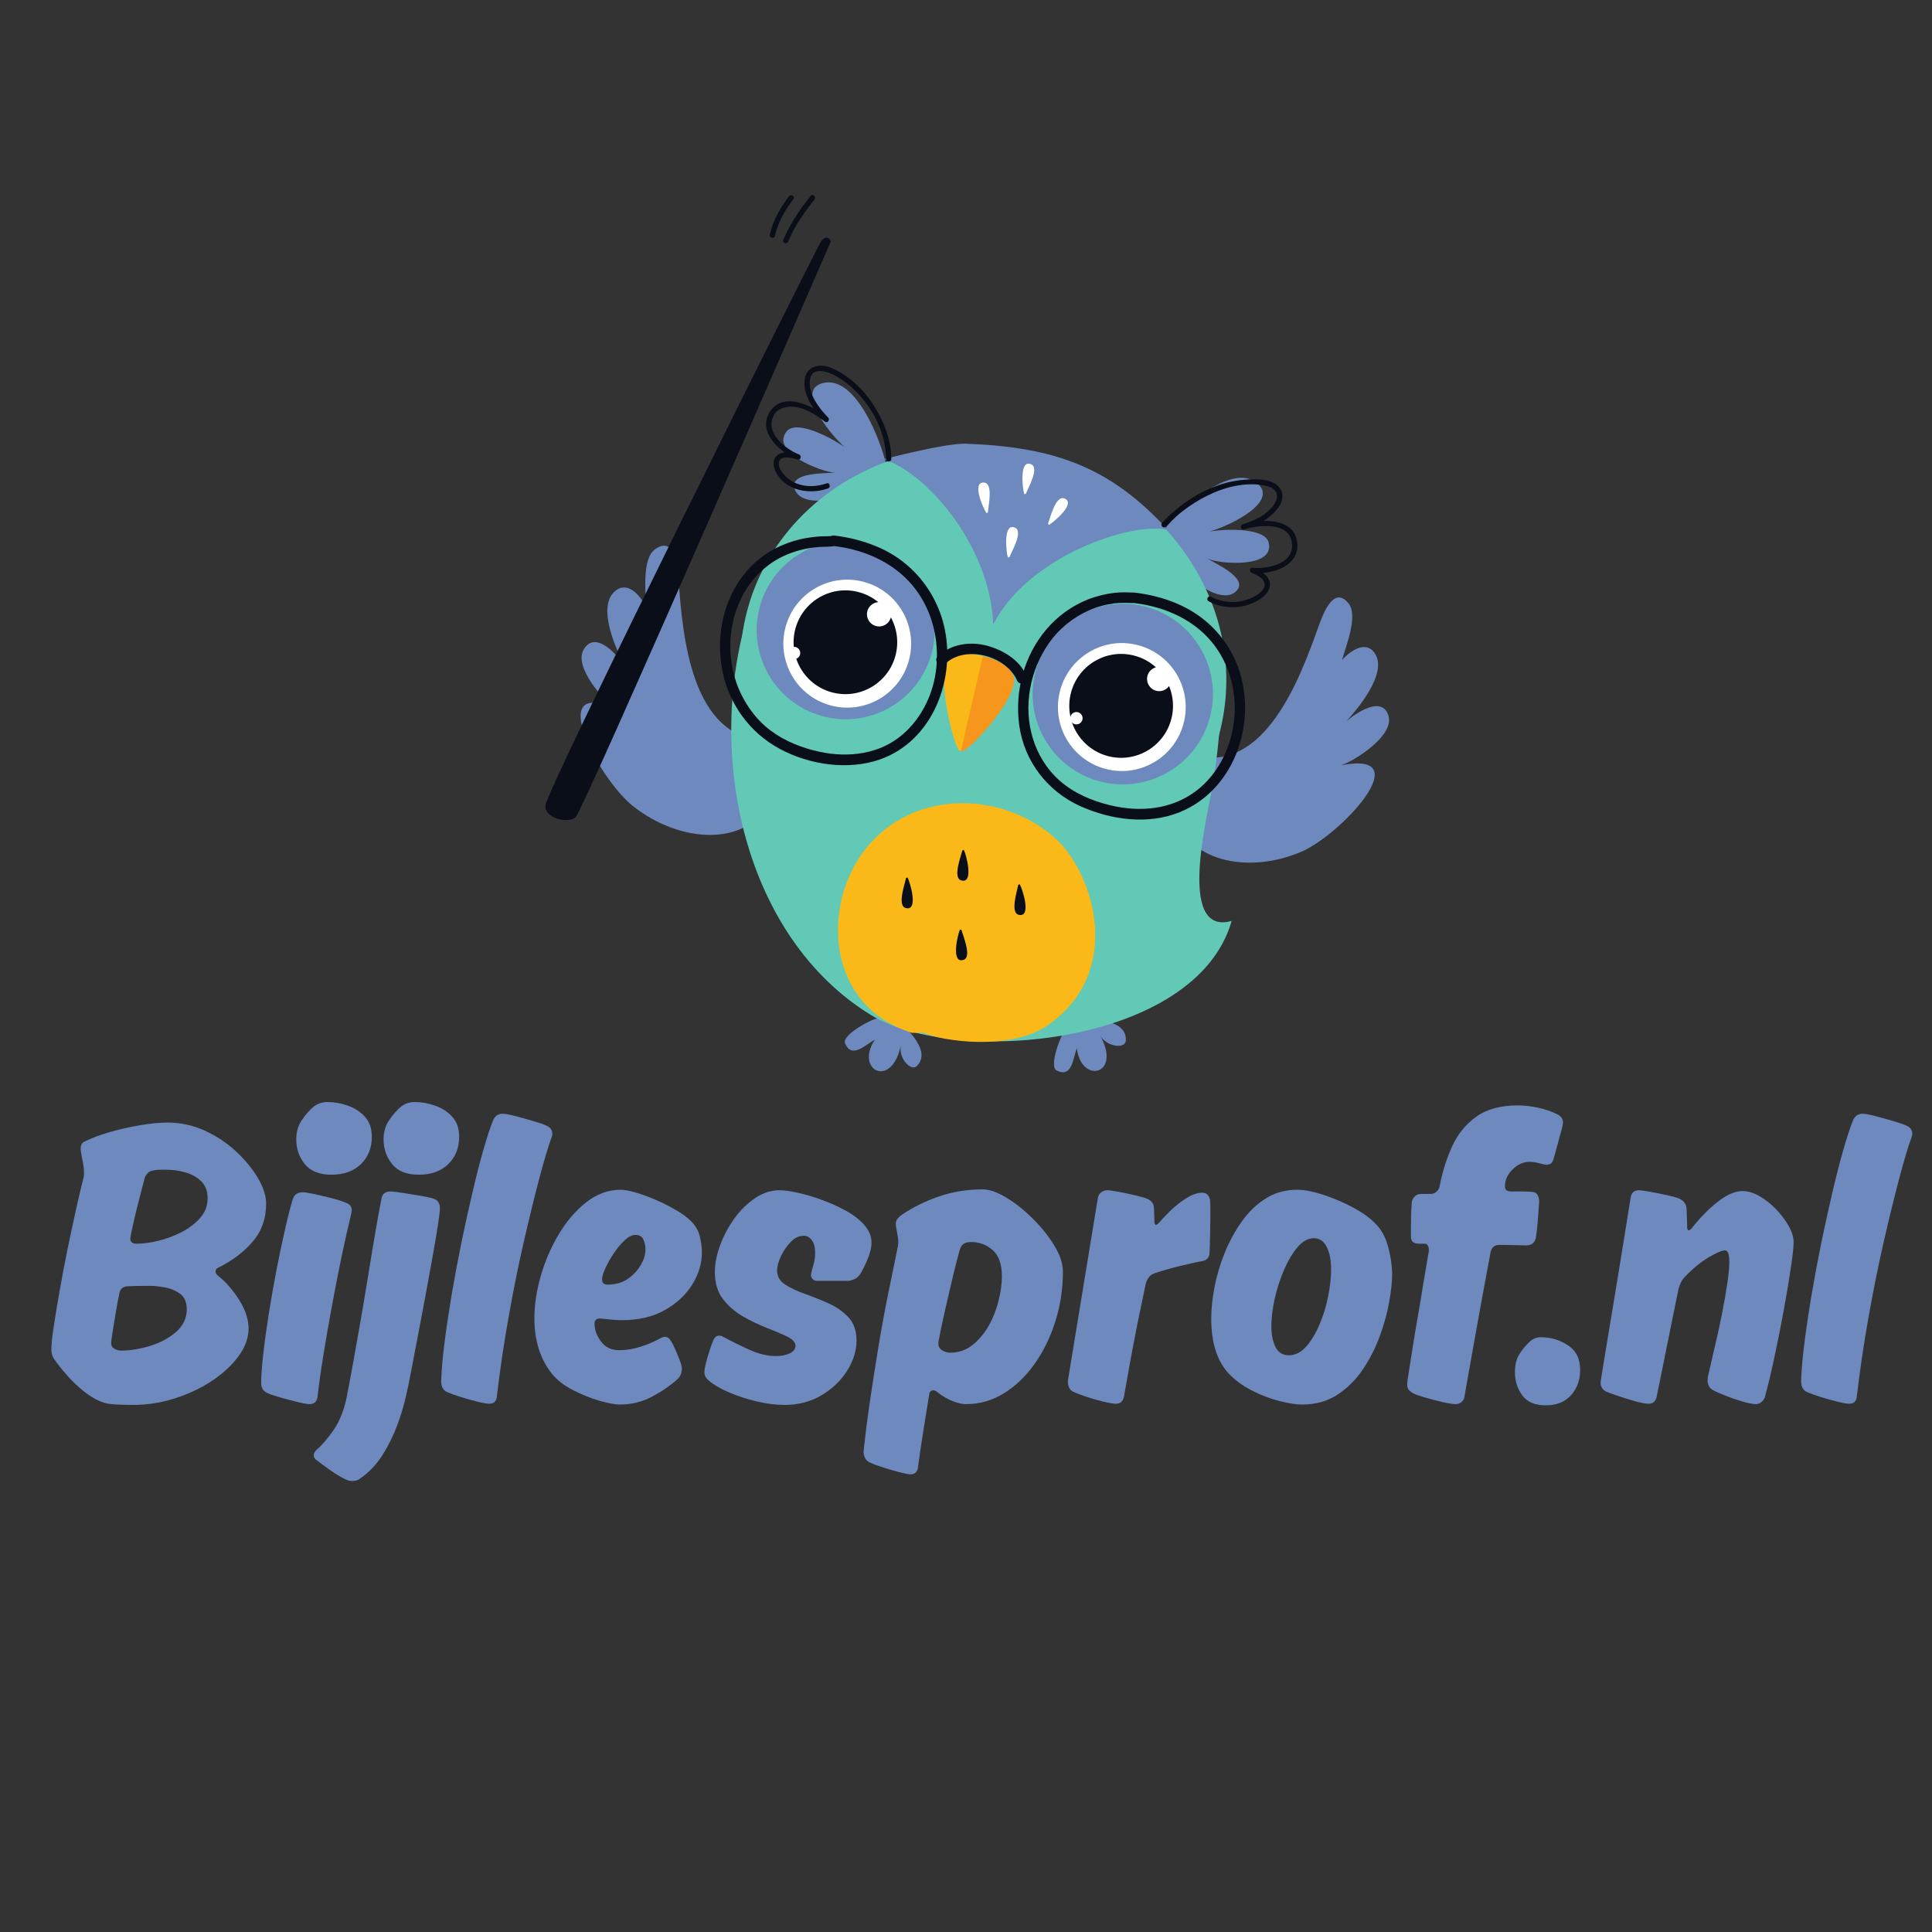 <?xml version="1.0" encoding="UTF-8"?>
<svg xmlns="http://www.w3.org/2000/svg" xmlns:xlink="http://www.w3.org/1999/xlink" width="500" zoomAndPan="magnify" viewBox="0 0 375 375" height="500" preserveAspectRatio="xMidYMid meet" version="1.2">
  <rect x="0" y="0" width="375" height="375" fill="#333333" stroke="none"/>
  <defs>
    <clipPath id="def2599505">
      <path d="M 105.391 46 L 162 46 L 162 160 L 105.391 160 Z M 105.391 46 "></path>
    </clipPath>
    <clipPath id="d824cb3861">
      <path d="M 151 37.5 L 159 37.5 L 159 48 L 151 48 Z M 151 37.5 "></path>
    </clipPath>
    <clipPath id="a84a03cebc">
      <path d="M 149 37.5 L 155 37.5 L 155 47 L 149 47 Z M 149 37.5 "></path>
    </clipPath>
  </defs>
  <g id="d198e9def3">
    <path style=" stroke:none;fill-rule:nonzero;fill:#6d89bd;fill-opacity:1;" d="M 113.344 125.977 C 115.57 122.449 119.484 126.719 121.18 129.164 C 119.535 125.922 116.062 118.215 119.074 115.031 C 121.367 112.605 123.953 114.98 125.352 117.734 C 125.387 115.324 124.535 108.457 127.137 106.617 C 130.977 103.898 131.52 109.859 131.703 112.438 C 132.496 123.555 134.16 143.457 148.801 143.762 C 148.801 143.762 150.965 152.73 148.922 156.348 C 144.621 163.965 132.336 163.902 122.902 156.5 C 116.098 151.164 105.48 130.816 119.836 137.883 C 117.445 136.293 111.148 129.449 113.344 125.977 "></path>
    <g clip-rule="nonzero" clip-path="url(#def2599505)">
      <path style=" stroke:none;fill-rule:nonzero;fill:#0a0e18;fill-opacity:1;" d="M 161.273 46.844 C 161.273 46.844 160.496 45.094 159.273 47.039 C 158.047 48.98 106.141 153.09 105.855 156.359 C 105.641 158.777 110.25 159.977 111.734 158.617 C 113.219 157.258 161.273 46.844 161.273 46.844 "></path>
    </g>
    <path style=" stroke:none;fill-rule:nonzero;fill:#6d89bd;fill-opacity:1;" d="M 269.508 138.965 C 268.359 135.059 263.594 138.086 261.371 139.961 C 263.754 137.32 269.02 130.938 267.055 127.156 C 265.555 124.277 262.523 125.852 260.496 128.094 C 261.098 125.809 263.699 119.543 261.762 117.133 C 258.898 113.582 256.828 119.07 255.977 121.457 C 252.309 131.75 245.52 150.117 231.809 146.645 C 231.809 146.645 227.434 154.559 228.379 158.496 C 230.375 166.797 241.832 169.898 252.562 165.332 C 260.309 162.039 275.551 145.559 260.324 148.539 C 262.973 147.652 270.637 142.809 269.508 138.965 "></path>
    <g clip-rule="nonzero" clip-path="url(#d824cb3861)">
      <path style=" stroke:none;fill-rule:nonzero;fill:#0a0e18;fill-opacity:1;" d="M 153.004 46.852 C 154.215 43.906 156.109 41.223 158.078 38.738 C 158.48 38.23 157.766 37.5 157.355 38.02 C 155.27 40.652 153.305 43.457 152.023 46.582 C 151.773 47.191 152.758 47.453 153.004 46.852 "></path>
    </g>
    <g clip-rule="nonzero" clip-path="url(#a84a03cebc)">
      <path style=" stroke:none;fill-rule:nonzero;fill:#0a0e18;fill-opacity:1;" d="M 150.402 45.809 C 150.98 43.148 152.391 40.797 153.996 38.633 C 154.387 38.105 153.5 37.598 153.113 38.121 C 151.465 40.352 150.016 42.797 149.422 45.539 C 149.281 46.18 150.266 46.453 150.402 45.809 "></path>
    </g>
    <path style=" stroke:none;fill-rule:nonzero;fill:#6d89bd;fill-opacity:1;" d="M 211.891 197.684 L 206.859 199.859 C 205.98 200.531 203.508 207.012 205.102 207.793 C 208.129 209.277 208.262 205.387 209.012 203.461 C 209.859 210.52 217.82 208.676 213.535 200.977 C 214.797 203.242 218.434 203.629 218.523 201.996 C 218.699 198.891 215.301 198.207 211.891 197.684 "></path>
    <path style=" stroke:none;fill-rule:nonzero;fill:#6d89bd;fill-opacity:1;" d="M 175.754 199.293 L 170.523 197.656 C 169.418 197.59 163.324 200.887 164.023 202.523 C 165.352 205.625 167.988 202.762 169.812 201.793 C 165.855 207.699 173.09 211.5 174.855 202.863 C 174.336 205.406 176.84 208.074 177.977 206.895 C 180.129 204.652 177.996 201.914 175.754 199.293 "></path>
    <path style=" stroke:none;fill-rule:nonzero;fill:#61c9b5;fill-opacity:1;" d="M 235.41 152.316 C 237.312 140.16 238.812 123.203 231.922 112.422 L 145.23 119.02 C 136.855 146.375 144.32 181.871 169.109 197.055 C 185.332 206.992 232.129 203.074 239.066 178.75 C 228.145 181.832 234.629 157.305 235.41 152.316 "></path>
    <path style=" stroke:none;fill-rule:nonzero;fill:#6d89bd;fill-opacity:1;" d="M 243.961 93.758 C 248.32 97.258 239.176 101.883 234.855 103.145 C 238.32 102.602 245.527 102.488 246.242 105.285 C 247.551 110.387 236.574 109.492 234.34 108.418 C 236.375 109.609 242.074 112.203 240.117 114.547 C 237.176 118.074 229.488 111.465 227.215 108.527 L 226.18 102.555 C 228.902 99.129 238.852 89.652 243.961 93.758 "></path>
    <path style=" stroke:none;fill-rule:nonzero;fill:#6d89bd;fill-opacity:1;" d="M 159.82 74.328 C 154.371 75.566 160.566 83.73 163.906 86.762 C 161.023 84.754 154.594 81.492 152.73 83.691 C 149.32 87.707 159.582 91.715 162.059 91.73 C 159.711 91.91 153.453 91.742 154.188 94.707 C 155.293 99.168 165.09 96.594 168.418 94.953 L 171.961 90.035 C 171.012 85.762 166.207 72.879 159.82 74.328 "></path>
    <path style=" stroke:none;fill-rule:nonzero;fill:#61c9b5;fill-opacity:1;" d="M 236.988 141.156 C 231.578 164.68 208.375 170.961 182.891 165.078 C 157.402 159.195 139.289 143.371 144.703 119.848 C 150.117 96.324 175.164 82.023 200.648 87.91 C 226.137 93.793 242.406 117.633 236.988 141.156 "></path>
    <path style=" stroke:none;fill-rule:nonzero;fill:#6d89bd;fill-opacity:1;" d="M 180.977 126.188 C 178.836 135.496 169.562 141.305 160.266 139.156 C 150.973 137.012 145.176 127.723 147.316 118.414 C 149.461 109.105 158.73 103.297 168.027 105.445 C 177.32 107.59 183.121 116.875 180.977 126.188 "></path>
    <path style=" stroke:none;fill-rule:nonzero;fill:#6d89bd;fill-opacity:1;" d="M 234.984 138.656 C 232.812 148.086 223.418 153.969 214.004 151.797 C 204.586 149.621 198.715 140.215 200.887 130.781 C 203.055 121.352 212.449 115.469 221.863 117.645 C 231.281 119.816 237.152 129.227 234.984 138.656 "></path>
    <path style=" stroke:none;fill-rule:nonzero;fill:#ffffff;fill-opacity:1;" d="M 176.531 127.719 C 174.996 134.402 168.34 138.574 161.664 137.031 C 154.992 135.492 150.832 128.824 152.367 122.141 C 153.906 115.457 160.562 111.289 167.238 112.832 C 173.91 114.371 178.07 121.039 176.531 127.719 "></path>
    <path style=" stroke:none;fill-rule:nonzero;fill:#ffffff;fill-opacity:1;" d="M 229.828 140.027 C 228.289 146.707 221.633 150.879 214.961 149.336 C 208.289 147.797 204.125 141.129 205.664 134.445 C 207.203 127.766 213.859 123.594 220.531 125.137 C 227.203 126.676 231.363 133.344 229.828 140.027 "></path>
    <path style=" stroke:none;fill-rule:nonzero;fill:#0a0e18;fill-opacity:1;" d="M 173.891 126.922 C 172.641 132.344 167.242 135.723 161.832 134.473 C 156.422 133.227 153.047 127.816 154.293 122.398 C 155.539 116.977 160.938 113.598 166.348 114.848 C 171.762 116.098 175.137 121.504 173.891 126.922 "></path>
    <path style=" stroke:none;fill-rule:nonzero;fill:#0a0e18;fill-opacity:1;" d="M 227.422 139.273 C 226.172 144.695 220.77 148.082 215.352 146.832 C 209.934 145.578 206.555 140.168 207.805 134.742 C 209.055 129.316 214.457 125.934 219.875 127.184 C 225.289 128.434 228.668 133.848 227.422 139.273 "></path>
    <path style=" stroke:none;fill-rule:nonzero;fill:#f7961c;fill-opacity:1;" d="M 186.699 145.797 C 185.754 145.547 182.219 132.051 184.375 128.551 C 186.496 125.109 197.258 128.031 196.844 132.301 C 196.395 136.895 187.727 146.066 186.699 145.797 "></path>
    <path style=" stroke:none;fill-rule:nonzero;fill:#ffffff;fill-opacity:1;" d="M 172.934 119.762 C 172.641 121.035 171.375 121.828 170.105 121.535 C 168.836 121.242 168.043 119.973 168.336 118.703 C 168.629 117.43 169.895 116.637 171.164 116.93 C 172.434 117.223 173.227 118.492 172.934 119.762 "></path>
    <path style=" stroke:none;fill-rule:nonzero;fill:#ffffff;fill-opacity:1;" d="M 227.301 132.316 C 227.008 133.59 225.742 134.383 224.473 134.09 C 223.203 133.797 222.41 132.527 222.703 131.254 C 222.996 129.984 224.262 129.191 225.531 129.484 C 226.801 129.777 227.594 131.043 227.301 132.316 "></path>
    <path style=" stroke:none;fill-rule:nonzero;fill:#6d89bd;fill-opacity:1;" d="M 171.574 89.121 C 180.414 92.117 192.332 106.562 192.773 121.215 C 199.676 107.781 219.77 101.207 226.68 102.848 C 215.609 90.777 204.953 86.77 187.508 86.121 C 183.547 85.973 171.574 89.121 171.574 89.121 "></path>
    <path style=" stroke:none;fill-rule:nonzero;fill:#ffffff;fill-opacity:1;" d="M 195.625 108.207 C 195.293 107.188 194.66 101.312 197.047 102.441 C 198.66 103.203 196.266 107.207 195.941 108.133 L 195.625 108.207 "></path>
    <path style=" stroke:none;fill-rule:nonzero;fill:#ffffff;fill-opacity:1;" d="M 191.477 99.605 C 190.852 98.734 188.469 93.332 191.082 93.68 C 192.848 93.914 191.785 98.457 191.754 99.438 L 191.477 99.605 "></path>
    <path style=" stroke:none;fill-rule:nonzero;fill:#ffffff;fill-opacity:1;" d="M 198.805 95.914 C 198.465 94.898 197.789 89.027 200.18 90.137 C 201.801 90.887 199.438 94.91 199.121 95.84 L 198.805 95.914 "></path>
    <path style=" stroke:none;fill-rule:nonzero;fill:#ffffff;fill-opacity:1;" d="M 203.586 101.887 C 204.531 101.379 209.039 97.566 206.539 96.73 C 204.844 96.168 203.812 100.719 203.41 101.613 L 203.586 101.887 "></path>
    <path style=" stroke:none;fill-rule:nonzero;fill:#ffffff;fill-opacity:1;" d="M 155.324 126.801 C 155.297 127.461 154.738 127.977 154.082 127.949 C 153.422 127.922 152.906 127.363 152.934 126.703 C 152.961 126.043 153.516 125.527 154.176 125.555 C 154.836 125.582 155.348 126.141 155.324 126.801 "></path>
    <path style=" stroke:none;fill-rule:nonzero;fill:#ffffff;fill-opacity:1;" d="M 210.102 139.676 C 209.949 140.32 209.309 140.723 208.668 140.574 C 208.023 140.426 207.621 139.781 207.77 139.137 C 207.918 138.492 208.559 138.09 209.203 138.238 C 209.848 138.387 210.246 139.031 210.102 139.676 "></path>
    <path style=" stroke:none;fill-rule:nonzero;fill:#fab918;fill-opacity:1;" d="M 190.762 127.336 C 187.953 126.609 184.941 126.793 183.926 128.445 C 181.766 131.945 185.305 145.441 186.246 145.691 C 186.316 145.707 186.418 145.684 186.551 145.621 L 190.762 127.336 "></path>
    <path style=" stroke:none;fill-rule:nonzero;fill:#0a0e18;fill-opacity:1;" d="M 226.289 102.203 C 228.836 99.441 231.973 97.242 235.395 95.711 C 238.492 94.32 242.422 93.527 245.785 94.305 C 247.676 94.738 248.441 96.082 247.391 97.773 C 246.094 99.871 243.457 101.086 241.199 101.773 C 240.574 101.965 240.84 102.949 241.469 102.758 C 244.262 101.906 250.324 101.16 250.781 105.477 C 251.207 109.5 246 110.457 243.09 110.203 C 242.473 110.148 242.457 111.012 242.953 111.203 C 243.926 111.582 245.445 112.234 245.473 113.48 C 245.492 114.508 244.305 115.293 243.535 115.734 C 241.02 117.164 237.609 117.242 235.09 115.82 C 234.52 115.496 234.004 116.379 234.578 116.699 C 237.672 118.449 241.949 118.207 244.836 116.105 C 245.773 115.426 246.672 114.328 246.457 113.086 C 246.188 111.527 244.543 110.73 243.223 110.219 C 243.18 110.555 243.133 110.891 243.09 111.223 C 246.688 111.539 252.281 110.035 251.789 105.359 C 251.254 100.32 244.656 100.723 241.199 101.773 C 241.289 102.102 241.379 102.43 241.469 102.758 C 244.055 101.973 246.742 100.609 248.27 98.289 C 249.387 96.602 249.047 94.629 247.18 93.715 C 245.844 93.062 244.242 93.012 242.789 93.047 C 240.648 93.105 238.555 93.465 236.531 94.168 C 232.391 95.609 228.535 98.266 225.57 101.48 C 225.125 101.965 225.844 102.688 226.289 102.203 "></path>
    <path style=" stroke:none;fill-rule:nonzero;fill:#0a0e18;fill-opacity:1;" d="M 173 89.094 C 173.004 85.441 171.562 81.84 169.652 78.781 C 167.715 75.684 164.723 72.809 161.324 71.395 C 159.254 70.535 156.73 70.93 156.234 73.418 C 155.613 76.52 158.035 79.723 160.035 81.781 C 160.242 81.512 160.449 81.246 160.652 80.98 C 157.812 78.797 151.805 75.746 149.309 80.121 C 147.035 84.105 151.574 87.887 154.805 89.191 C 154.895 88.863 154.984 88.535 155.074 88.207 C 153.719 87.816 151.82 87.418 150.691 88.551 C 149.824 89.418 150.152 90.785 150.656 91.742 C 152.531 95.293 157.234 96.047 160.703 94.805 C 161.32 94.582 161.055 93.598 160.434 93.82 C 157.488 94.875 153.922 94.449 151.922 91.82 C 151.445 91.199 150.883 90.176 151.316 89.398 C 151.906 88.336 153.969 88.949 154.805 89.191 C 155.453 89.379 155.668 88.445 155.074 88.207 C 152.367 87.113 148.422 84.027 150.188 80.637 C 150.848 79.367 152.273 78.918 153.617 78.938 C 156.023 78.977 158.297 80.449 160.141 81.859 C 160.609 82.223 161.145 81.461 160.758 81.059 C 158.98 79.23 156.797 76.449 157.215 73.691 C 157.633 70.938 160.883 72.18 162.414 73.074 C 167.789 76.211 171.988 82.781 171.98 89.094 C 171.98 89.75 173 89.75 173 89.094 "></path>
    <path style=" stroke:none;fill-rule:nonzero;fill:#fab918;fill-opacity:1;" d="M 205.242 163.113 C 195.375 153.727 177.488 152.691 167.949 164.852 C 159.422 175.727 160.32 195.254 176.973 200.465 L 179.227 200.465 C 182.695 202.031 196.094 204.145 203.508 198.902 C 218.254 188.48 212.176 169.715 205.242 163.113 "></path>
    <path style=" stroke:none;fill-rule:nonzero;fill:#0a0e18;fill-opacity:1;" d="M 187.078 164.961 C 187.562 165.918 189.086 171.625 186.559 170.879 C 184.848 170.375 186.598 166.047 186.777 165.082 L 187.078 164.961 "></path>
    <path style=" stroke:none;fill-rule:nonzero;fill:#0a0e18;fill-opacity:1;" d="M 176.148 170.316 C 176.66 171.262 178.34 176.922 175.793 176.246 C 174.066 175.789 175.699 171.418 175.852 170.445 L 176.148 170.316 "></path>
    <path style=" stroke:none;fill-rule:nonzero;fill:#0a0e18;fill-opacity:1;" d="M 197.922 171.621 C 198.461 172.547 200.297 178.16 197.73 177.559 C 195.996 177.148 197.504 172.73 197.629 171.758 L 197.922 171.621 "></path>
    <path style=" stroke:none;fill-rule:nonzero;fill:#0a0e18;fill-opacity:1;" d="M 186.332 180.41 C 185.875 181.379 184.523 187.129 187.027 186.309 C 188.723 185.75 186.848 181.48 186.637 180.52 L 186.332 180.41 "></path>
    <path style=" stroke:none;fill-rule:nonzero;fill:#0a0e18;fill-opacity:1;" d="M 161.645 103.988 C 160.941 104.137 160.211 104.062 159.48 104.098 C 158.5 104.145 157.523 104.266 156.555 104.422 C 154.84 104.707 153.191 105.23 151.598 105.922 C 148.727 107.164 146.195 109.191 144.277 111.656 C 140.418 116.625 139.105 123.102 140.047 129.258 C 141.023 135.656 144.797 141.414 150.328 144.766 C 155.867 148.117 163.312 149.516 169.602 147.781 C 180.469 144.789 185.48 132.699 183.41 122.27 C 182.516 117.75 180.199 113.543 176.848 110.387 C 172.77 106.547 167.402 104.598 161.914 103.949 C 160.609 103.797 160.625 105.836 161.914 105.992 C 168.074 106.719 174.055 109.43 177.812 114.512 C 180.988 118.805 182.262 124.215 181.75 129.496 C 181.266 134.512 178.957 139.371 175.102 142.648 C 170.695 146.391 164.699 147.105 159.195 145.945 C 155.734 145.215 152.375 143.902 149.531 141.77 C 147.02 139.891 145.078 137.312 143.742 134.496 C 141.176 129.086 141.094 122.418 143.488 116.938 C 144.941 113.609 147.32 110.758 150.41 108.84 C 152.086 107.801 153.926 107.098 155.844 106.641 C 156.887 106.395 157.953 106.246 159.023 106.164 C 160.086 106.086 161.145 106.18 162.184 105.953 C 163.469 105.676 162.926 103.711 161.645 103.988 "></path>
    <path style=" stroke:none;fill-rule:nonzero;fill:#0a0e18;fill-opacity:1;" d="M 220.16 115.016 C 218.945 114.992 217.73 114.914 216.52 115.047 C 214.715 115.242 212.953 115.664 211.262 116.316 C 208.102 117.543 205.309 119.574 203.113 122.148 C 198.766 127.25 196.93 134.164 197.832 140.77 C 198.781 147.742 203.336 153.633 209.723 156.492 C 215.664 159.152 222.805 160.133 228.965 157.648 C 239.289 153.484 243.789 141.078 240.727 130.77 C 239.535 126.754 237.152 123.133 233.926 120.469 C 230.012 117.234 225.148 115.605 220.16 115.016 C 218.855 114.859 218.871 116.902 220.16 117.055 C 226.312 117.785 232.312 120.473 235.988 125.629 C 239.027 129.891 240.188 135.344 239.449 140.504 C 238.73 145.527 236.254 150.406 232.18 153.508 C 227.383 157.16 221.246 157.691 215.523 156.309 C 211.922 155.441 208.422 153.961 205.629 151.477 C 203.164 149.285 201.414 146.422 200.461 143.273 C 198.566 137.047 199.922 130.066 203.629 124.785 C 205.559 122.039 208.234 119.879 211.285 118.504 C 212.859 117.793 214.59 117.34 216.297 117.113 C 217.582 116.945 218.871 117.031 220.16 117.055 C 221.477 117.078 221.473 115.039 220.16 115.016 "></path>
    <path style=" stroke:none;fill-rule:nonzero;fill:#0a0e18;fill-opacity:1;" d="M 183.48 128.828 C 187.445 125.121 195.297 127.281 197.426 132.102 C 197.957 133.305 199.711 132.266 199.184 131.074 C 197.863 128.078 194.707 126.188 191.668 125.355 C 188.328 124.441 184.625 124.969 182.039 127.383 C 181.074 128.281 182.52 129.723 183.48 128.828 "></path>
    <g style="fill:#6d89bd;fill-opacity:1;">
      <g transform="translate(8.515, 272.62)">
        <path style="stroke:none" d="M 24 -54.734 C 26.539 -54.734 28.957 -54.207 31.25 -53.156 C 33.551 -52.102 35.594 -50.738 37.375 -49.062 C 39.164 -47.383 40.57 -45.656 41.594 -43.875 C 42.625 -42.094 43.141 -40.469 43.141 -39 C 43.141 -36.082 42.258 -33.609 40.5 -31.578 C 38.75 -29.555 36.547 -27.895 33.891 -26.594 C 33.516 -26.438 33.328 -26.195 33.328 -25.875 C 33.328 -25.539 33.461 -25.27 33.734 -25.062 C 35.359 -23.758 36.766 -22.148 37.953 -20.234 C 39.141 -18.316 39.734 -16.492 39.734 -14.766 C 39.734 -12.973 39.098 -11.195 37.828 -9.438 C 36.555 -7.688 34.852 -6.094 32.719 -4.656 C 30.582 -3.227 28.176 -2.082 25.5 -1.219 C 22.82 -0.352 20.051 0.078 17.188 0.078 C 16.375 0.078 15.375 0.051 14.188 0 C 13 -0.051 12.109 -0.188 11.516 -0.406 C 10.273 -0.832 9.047 -1.531 7.828 -2.5 C 6.609 -3.477 5.5 -4.535 4.5 -5.672 C 3.5 -6.805 2.676 -7.836 2.031 -8.766 C 1.645 -9.297 1.453 -9.941 1.453 -10.703 C 1.453 -11.617 1.602 -13.078 1.906 -15.078 C 2.207 -17.078 2.586 -19.391 3.047 -22.016 C 3.504 -24.641 4.016 -27.328 4.578 -30.078 C 5.148 -32.836 5.707 -35.445 6.25 -37.906 C 6.789 -40.363 7.273 -42.406 7.703 -44.031 C 7.754 -44.25 7.781 -44.453 7.781 -44.641 C 7.781 -44.828 7.781 -45.031 7.781 -45.25 C 7.781 -45.844 7.672 -46.641 7.453 -47.641 C 7.242 -48.641 7.141 -49.328 7.141 -49.703 C 7.141 -50.461 7.488 -50.953 8.188 -51.172 C 9.375 -51.766 10.898 -52.332 12.766 -52.875 C 14.629 -53.414 16.578 -53.859 18.609 -54.203 C 20.641 -54.555 22.438 -54.734 24 -54.734 Z M 19.547 -43.875 C 19.328 -43.008 19.055 -41.969 18.734 -40.75 C 18.41 -39.531 18.098 -38.297 17.797 -37.047 C 17.504 -35.805 17.258 -34.727 17.062 -33.812 C 16.875 -32.895 16.781 -32.352 16.781 -32.188 C 16.781 -31.539 17.188 -31.219 18 -31.219 C 19.25 -31.219 20.656 -31.406 22.219 -31.781 C 23.789 -32.164 25.305 -32.734 26.766 -33.484 C 28.223 -34.242 29.422 -35.164 30.359 -36.25 C 31.305 -37.332 31.781 -38.602 31.781 -40.062 C 31.781 -41.469 31.348 -42.578 30.484 -43.391 C 29.617 -44.203 28.578 -44.77 27.359 -45.094 C 26.148 -45.414 24.953 -45.578 23.766 -45.578 C 23.379 -45.578 22.957 -45.578 22.5 -45.578 C 22.039 -45.578 21.598 -45.52 21.172 -45.406 C 20.734 -45.352 20.379 -45.176 20.109 -44.875 C 19.836 -44.582 19.648 -44.25 19.547 -43.875 Z M 14.672 -21.656 C 14.461 -20.676 14.234 -19.469 13.984 -18.031 C 13.742 -16.602 13.531 -15.297 13.344 -14.109 C 13.156 -12.922 13.062 -12.191 13.062 -11.922 C 13.062 -11.43 13.273 -11.066 13.703 -10.828 C 14.141 -10.586 14.57 -10.469 15 -10.469 C 16.727 -10.469 18.578 -10.766 20.547 -11.359 C 22.523 -11.953 24.219 -12.852 25.625 -14.062 C 27.031 -15.281 27.734 -16.754 27.734 -18.484 C 27.734 -19.891 27.285 -20.906 26.391 -21.531 C 25.504 -22.156 24.504 -22.562 23.391 -22.75 C 22.285 -22.938 21.41 -23.031 20.766 -23.031 C 20.547 -23.031 20.016 -23.031 19.172 -23.031 C 18.336 -23.031 17.379 -23.004 16.297 -22.953 C 15.922 -22.953 15.582 -22.852 15.281 -22.656 C 14.988 -22.469 14.785 -22.133 14.672 -21.656 Z M 14.672 -21.656 "></path>
      </g>
    </g>
    <g style="fill:#6d89bd;fill-opacity:1;">
      <g transform="translate(50.36, 272.62)">
        <path style="stroke:none" d="M 13.219 -58.719 C 14.52 -58.719 15.832 -58.484 17.156 -58.016 C 18.477 -57.555 19.582 -56.836 20.469 -55.859 C 21.363 -54.891 21.812 -53.598 21.812 -51.984 C 21.812 -49.816 21.109 -48.047 19.703 -46.672 C 18.297 -45.297 16.379 -44.609 13.953 -44.609 C 11.629 -44.609 9.91 -45.297 8.797 -46.672 C 7.691 -48.047 7.141 -49.656 7.141 -51.5 C 7.141 -52.906 7.504 -54.145 8.234 -55.219 C 8.961 -56.301 9.758 -57.195 10.625 -57.906 C 11.383 -58.445 12.25 -58.719 13.219 -58.719 Z M 11.266 -1.453 C 11.109 -0.535 10.598 -0.078 9.734 -0.078 C 9.297 -0.078 8.52 -0.211 7.406 -0.484 C 6.301 -0.754 5.18 -1.051 4.047 -1.375 C 2.922 -1.695 2.113 -1.969 1.625 -2.188 C 0.758 -2.562 0.328 -3.211 0.328 -4.141 C 0.328 -5.484 0.461 -7.359 0.734 -9.766 C 1.004 -12.172 1.367 -14.82 1.828 -17.719 C 2.285 -20.613 2.797 -23.504 3.359 -26.391 C 3.93 -29.285 4.488 -31.922 5.031 -34.297 C 5.57 -36.68 6.055 -38.547 6.484 -39.891 C 6.754 -40.766 7.406 -41.203 8.438 -41.203 C 8.812 -41.203 9.508 -41.094 10.531 -40.875 C 11.562 -40.656 12.672 -40.395 13.859 -40.094 C 15.055 -39.801 16.031 -39.492 16.781 -39.172 C 17.539 -38.898 17.922 -38.41 17.922 -37.703 C 17.922 -37.648 17.906 -37.539 17.875 -37.375 C 17.852 -37.219 17.844 -37.141 17.844 -37.141 C 17.195 -34.492 16.547 -31.602 15.891 -28.469 C 15.242 -25.332 14.625 -22.156 14.031 -18.938 C 13.438 -15.719 12.895 -12.594 12.406 -9.562 C 11.914 -6.539 11.535 -3.836 11.266 -1.453 Z M 11.266 -1.453 "></path>
      </g>
    </g>
    <g style="fill:#6d89bd;fill-opacity:1;">
      <g transform="translate(67.795, 272.62)">
        <path style="stroke:none" d="M 2.109 14.359 C 1.734 14.68 1.191 14.844 0.484 14.844 C 0.109 14.844 -0.297 14.734 -0.734 14.516 C -1.754 14.023 -2.789 13.398 -3.844 12.641 C -4.906 11.891 -5.812 11.219 -6.562 10.625 C -6.781 10.406 -6.891 10.133 -6.891 9.812 C -6.891 9.488 -6.703 9.141 -6.328 8.766 C -5.41 8.004 -4.352 6.785 -3.156 5.109 C -1.969 3.43 -1.102 1.348 -0.562 -1.141 C -0.289 -2.484 0.07 -4.41 0.531 -6.922 C 0.988 -9.441 1.488 -12.242 2.031 -15.328 C 2.57 -18.41 3.098 -21.531 3.609 -24.688 C 4.117 -27.852 4.602 -30.773 5.062 -33.453 C 5.52 -36.129 5.914 -38.305 6.25 -39.984 C 6.406 -40.898 7 -41.359 8.031 -41.359 C 8.406 -41.359 9.117 -41.273 10.172 -41.109 C 11.234 -40.953 12.344 -40.773 13.5 -40.578 C 14.664 -40.391 15.598 -40.191 16.297 -39.984 C 17.16 -39.711 17.594 -39.086 17.594 -38.109 C 17.594 -37.566 17.457 -36.43 17.188 -34.703 C 16.914 -32.973 16.562 -30.891 16.125 -28.453 C 15.695 -26.023 15.227 -23.445 14.719 -20.719 C 14.207 -17.988 13.707 -15.352 13.219 -12.812 C 12.727 -10.27 12.297 -8.008 11.922 -6.031 C 11.547 -4.062 11.25 -2.645 11.031 -1.781 C 10.656 0 10.086 1.914 9.328 3.969 C 8.566 6.031 7.602 7.977 6.438 9.812 C 5.281 11.645 3.836 13.16 2.109 14.359 Z M 12.734 -58.719 C 14.023 -58.719 15.332 -58.484 16.656 -58.016 C 17.988 -57.555 19.098 -56.836 19.984 -55.859 C 20.879 -54.891 21.328 -53.598 21.328 -51.984 C 21.328 -49.816 20.625 -48.047 19.219 -46.672 C 17.812 -45.297 15.895 -44.609 13.469 -44.609 C 11.133 -44.609 9.414 -45.297 8.312 -46.672 C 7.207 -48.047 6.656 -49.656 6.656 -51.5 C 6.656 -52.906 7.02 -54.145 7.75 -55.219 C 8.477 -56.301 9.273 -57.195 10.141 -57.906 C 10.891 -58.445 11.754 -58.719 12.734 -58.719 Z M 12.734 -58.719 "></path>
      </g>
    </g>
    <g style="fill:#6d89bd;fill-opacity:1;">
      <g transform="translate(85.069, 272.62)">
        <path style="stroke:none" d="M 11.359 -1.453 C 11.242 -0.586 10.754 -0.156 9.891 -0.156 C 9.461 -0.156 8.691 -0.289 7.578 -0.562 C 6.473 -0.832 5.363 -1.145 4.25 -1.5 C 3.145 -1.852 2.348 -2.141 1.859 -2.359 C 0.992 -2.68 0.562 -3.41 0.562 -4.547 C 0.625 -6.648 0.844 -9.16 1.219 -12.078 C 1.594 -15.004 2.062 -18.141 2.625 -21.484 C 3.195 -24.836 3.832 -28.219 4.531 -31.625 C 5.238 -35.031 5.957 -38.285 6.688 -41.391 C 7.414 -44.504 8.129 -47.273 8.828 -49.703 C 9.535 -52.141 10.16 -54.008 10.703 -55.312 C 11.078 -56.062 11.672 -56.438 12.484 -56.438 C 13.023 -56.438 13.906 -56.273 15.125 -55.953 C 16.344 -55.629 17.547 -55.289 18.734 -54.938 C 19.922 -54.582 20.703 -54.301 21.078 -54.094 C 21.785 -53.77 22.141 -53.254 22.141 -52.547 C 22.141 -52.441 22.125 -52.332 22.094 -52.219 C 22.07 -52.113 22.062 -52.062 22.062 -52.062 C 21.352 -50.113 20.523 -47.352 19.578 -43.781 C 18.641 -40.219 17.641 -36.125 16.578 -31.5 C 15.523 -26.883 14.539 -21.992 13.625 -16.828 C 12.707 -11.66 11.953 -6.535 11.359 -1.453 Z M 11.359 -1.453 "></path>
      </g>
    </g>
    <g style="fill:#6d89bd;fill-opacity:1;">
      <g transform="translate(102.504, 272.62)">
        <path style="stroke:none" d="M 12.891 -15.734 C 12.891 -14.547 13.305 -13.383 14.141 -12.25 C 14.984 -11.113 16.16 -10.547 17.672 -10.547 C 19.078 -10.547 20.508 -10.785 21.969 -11.266 C 23.438 -11.754 24.738 -12.32 25.875 -12.969 C 25.875 -12.969 25.941 -12.992 26.078 -13.047 C 26.211 -13.109 26.359 -13.141 26.516 -13.141 C 27.004 -13.141 27.41 -12.867 27.734 -12.328 C 27.953 -12.004 28.223 -11.477 28.547 -10.75 C 28.867 -10.02 29.164 -9.301 29.438 -8.594 C 29.707 -7.895 29.844 -7.352 29.844 -6.969 C 29.844 -6.156 29.57 -5.484 29.031 -4.953 C 27.57 -3.648 25.895 -2.5 24 -1.5 C 22.113 -0.5 20.035 0 17.766 0 C 16.898 0 15.613 -0.238 13.906 -0.719 C 12.207 -1.207 10.477 -1.898 8.719 -2.797 C 6.957 -3.691 5.566 -4.785 4.547 -6.078 C 2.328 -8.891 1.219 -12.457 1.219 -16.781 C 1.219 -19.32 1.625 -22.023 2.438 -24.891 C 3.25 -27.754 4.41 -30.457 5.922 -33 C 7.43 -35.539 9.211 -37.625 11.266 -39.25 C 13.328 -40.875 15.57 -41.688 18 -41.688 C 18.707 -41.688 19.664 -41.508 20.875 -41.156 C 22.094 -40.801 23.391 -40.328 24.766 -39.734 C 26.148 -39.141 27.461 -38.477 28.703 -37.75 C 29.953 -37.02 30.953 -36.273 31.703 -35.516 C 32.516 -34.703 33.055 -33.742 33.328 -32.641 C 33.598 -31.535 33.734 -30.492 33.734 -29.516 C 33.734 -27.41 33.125 -25.359 31.906 -23.359 C 30.688 -21.359 28.914 -19.691 26.594 -18.359 C 24.27 -17.035 21.461 -16.375 18.172 -16.375 C 17.41 -16.375 16.566 -16.426 15.641 -16.531 C 14.723 -16.645 14.102 -16.703 13.781 -16.703 C 13.57 -16.703 13.367 -16.617 13.172 -16.453 C 12.984 -16.297 12.891 -16.055 12.891 -15.734 Z M 20.844 -32.922 C 20.195 -32.922 19.504 -32.582 18.766 -31.906 C 18.035 -31.227 17.332 -30.391 16.656 -29.391 C 15.988 -28.391 15.438 -27.414 15 -26.469 C 14.57 -25.531 14.359 -24.789 14.359 -24.25 C 14.359 -23.602 14.707 -23.281 15.406 -23.281 C 16.977 -23.281 18.301 -23.656 19.375 -24.406 C 20.457 -25.164 21.297 -26.07 21.891 -27.125 C 22.484 -28.176 22.781 -29.133 22.781 -30 C 22.781 -30.758 22.645 -31.438 22.375 -32.031 C 22.102 -32.625 21.594 -32.922 20.844 -32.922 Z M 20.844 -32.922 "></path>
      </g>
    </g>
    <g style="fill:#6d89bd;fill-opacity:1;">
      <g transform="translate(136.564, 272.62)">
        <path style="stroke:none" d="M 2.188 -25.703 C 2.188 -27.328 2.523 -29.055 3.203 -30.891 C 3.879 -32.734 4.797 -34.461 5.953 -36.078 C 7.117 -37.703 8.457 -39.023 9.969 -40.047 C 11.488 -41.078 13.086 -41.594 14.766 -41.594 C 15.629 -41.594 16.801 -41.43 18.281 -41.109 C 19.77 -40.785 21.32 -40.328 22.938 -39.734 C 24.562 -39.141 26.117 -38.438 27.609 -37.625 C 29.098 -36.812 30.301 -35.879 31.219 -34.828 C 32.133 -33.773 32.594 -32.656 32.594 -31.469 C 32.594 -30.438 32.297 -29.242 31.703 -27.891 C 31.109 -26.547 30.648 -25.656 30.328 -25.219 C 30.004 -24.789 29.648 -24.492 29.266 -24.328 C 28.891 -24.16 28.516 -24.051 28.141 -24 L 22.062 -24 C 21.676 -24 21.375 -24.117 21.156 -24.359 C 20.945 -24.609 20.844 -24.844 20.844 -25.062 C 20.844 -25.383 20.977 -25.988 21.25 -26.875 C 21.52 -27.77 21.656 -28.625 21.656 -29.438 C 21.656 -30.52 21.438 -31.344 21 -31.906 C 20.57 -32.477 20.062 -32.766 19.469 -32.766 C 18.539 -32.766 17.688 -32.359 16.906 -31.547 C 16.125 -30.734 15.488 -29.801 15 -28.75 C 14.508 -27.695 14.266 -26.789 14.266 -26.031 C 14.266 -24.895 14.781 -23.988 15.812 -23.312 C 16.844 -22.633 18.125 -22.023 19.656 -21.484 C 21.195 -20.941 22.738 -20.32 24.281 -19.625 C 25.82 -18.926 27.109 -18.02 28.141 -16.906 C 29.172 -15.801 29.688 -14.301 29.688 -12.406 C 29.688 -10.457 29.086 -8.523 27.891 -6.609 C 26.703 -4.691 25.051 -3.098 22.938 -1.828 C 20.832 -0.555 18.406 0.078 15.656 0.078 C 14.031 0.078 12.242 -0.148 10.297 -0.609 C 8.348 -1.066 6.535 -1.66 4.859 -2.391 C 3.191 -3.117 1.922 -3.863 1.047 -4.625 C 0.672 -4.945 0.426 -5.242 0.312 -5.516 C 0.207 -5.785 0.156 -6.031 0.156 -6.25 C 0.156 -6.625 0.25 -7.203 0.438 -7.984 C 0.633 -8.766 0.867 -9.57 1.141 -10.406 C 1.41 -11.25 1.648 -11.914 1.859 -12.406 C 2.129 -13.051 2.508 -13.375 3 -13.375 C 3.27 -13.375 3.484 -13.32 3.641 -13.219 C 3.805 -13.113 3.914 -13.062 3.969 -13.062 C 5.375 -12.301 6.992 -11.5 8.828 -10.656 C 10.672 -9.82 12.43 -9.406 14.109 -9.406 C 15.023 -9.406 15.863 -9.566 16.625 -9.891 C 17.383 -10.211 17.789 -10.703 17.844 -11.359 C 17.844 -12.055 17.312 -12.66 16.25 -13.172 C 15.195 -13.691 13.898 -14.25 12.359 -14.844 C 10.828 -15.438 9.273 -16.176 7.703 -17.062 C 6.141 -17.957 4.828 -19.094 3.766 -20.469 C 2.711 -21.852 2.188 -23.598 2.188 -25.703 Z M 2.188 -25.703 "></path>
      </g>
    </g>
    <g style="fill:#6d89bd;fill-opacity:1;">
      <g transform="translate(169.326, 272.62)">
        <path style="stroke:none" d="M 5.672 -36.812 C 7.941 -38.332 10.391 -39.535 13.016 -40.422 C 15.641 -41.316 18.438 -41.766 21.406 -41.766 C 22.707 -41.766 24.234 -41.234 25.984 -40.172 C 27.742 -39.117 29.461 -37.754 31.141 -36.078 C 32.816 -34.41 34.207 -32.672 35.312 -30.859 C 36.426 -29.047 36.984 -27.352 36.984 -25.781 C 36.984 -22.438 36.492 -19.223 35.516 -16.141 C 34.547 -13.055 33.207 -10.312 31.5 -7.906 C 29.801 -5.5 27.816 -3.594 25.547 -2.188 C 23.273 -0.781 20.816 -0.078 18.172 -0.078 C 17.41 -0.078 16.5 -0.289 15.438 -0.719 C 14.383 -1.156 13.398 -1.754 12.484 -2.516 C 12.273 -2.672 12.062 -2.75 11.844 -2.75 C 11.352 -2.75 11.082 -2.484 11.031 -1.953 C 10.656 0.379 10.273 2.734 9.891 5.109 C 9.516 7.484 9.164 9.863 8.844 12.25 C 8.727 13.113 8.238 13.547 7.375 13.547 C 7 13.547 6.297 13.41 5.266 13.141 C 4.242 12.867 3.176 12.555 2.062 12.203 C 0.957 11.848 0.109 11.535 -0.484 11.266 C -0.922 11.055 -1.234 10.758 -1.422 10.375 C -1.609 10 -1.703 9.625 -1.703 9.25 C -1.703 9.133 -1.688 8.941 -1.656 8.672 C -1.633 8.398 -1.625 8.266 -1.625 8.266 C -1.352 5.723 -0.973 2.781 -0.484 -0.562 C 0.004 -3.914 0.547 -7.391 1.141 -10.984 C 1.734 -14.578 2.367 -18.051 3.047 -21.406 C 3.723 -24.758 4.328 -27.707 4.859 -30.25 C 4.922 -30.469 4.961 -30.695 4.984 -30.938 C 5.016 -31.176 5.031 -31.406 5.031 -31.625 C 5.031 -32.062 4.945 -32.68 4.781 -33.484 C 4.625 -34.297 4.547 -34.812 4.547 -35.031 C 4.547 -35.469 4.664 -35.82 4.906 -36.094 C 5.145 -36.363 5.398 -36.602 5.672 -36.812 Z M 15.078 -10.062 C 16.703 -10.062 18.133 -10.547 19.375 -11.516 C 20.625 -12.484 21.68 -13.723 22.547 -15.234 C 23.41 -16.754 24.055 -18.379 24.484 -20.109 C 24.922 -21.836 25.141 -23.43 25.141 -24.891 C 25.141 -27.223 24.547 -28.914 23.359 -29.969 C 22.172 -31.02 20.766 -31.547 19.141 -31.547 C 18.648 -31.547 18.211 -31.453 17.828 -31.266 C 17.453 -31.078 17.16 -30.656 16.953 -30 C 16.629 -28.863 16.234 -27.336 15.766 -25.422 C 15.305 -23.504 14.848 -21.547 14.391 -19.547 C 13.93 -17.547 13.551 -15.816 13.25 -14.359 C 12.957 -12.898 12.812 -12.062 12.812 -11.844 C 12.812 -11.25 13.066 -10.801 13.578 -10.5 C 14.098 -10.207 14.598 -10.062 15.078 -10.062 Z M 15.078 -10.062 "></path>
      </g>
    </g>
    <g style="fill:#6d89bd;fill-opacity:1;">
      <g transform="translate(207.117, 272.62)">
        <path style="stroke:none" d="M 17.844 -35.281 C 18.383 -35.926 19.125 -36.707 20.062 -37.625 C 21.008 -38.539 22.035 -39.348 23.141 -40.047 C 24.254 -40.754 25.301 -41.109 26.281 -41.109 C 27.031 -41.109 27.516 -40.676 27.734 -39.812 C 27.785 -39.383 27.812 -38.883 27.812 -38.312 C 27.812 -37.75 27.812 -37.113 27.812 -36.406 C 27.812 -35.332 27.797 -34.188 27.766 -32.969 C 27.742 -31.75 27.707 -30.598 27.656 -29.516 C 27.656 -28.547 27.141 -27.977 26.109 -27.812 C 24.867 -27.594 23.383 -27.266 21.656 -26.828 C 19.926 -26.398 18.359 -25.945 16.953 -25.469 C 16.461 -25.301 16.082 -25.016 15.812 -24.609 C 15.539 -24.203 15.352 -23.785 15.25 -23.359 C 14.758 -21.035 14.227 -18.469 13.656 -15.656 C 13.094 -12.844 12.582 -10.164 12.125 -7.625 C 11.664 -5.082 11.301 -3.023 11.031 -1.453 C 10.812 -0.586 10.297 -0.156 9.484 -0.156 C 9.004 -0.156 8.195 -0.289 7.062 -0.562 C 5.926 -0.832 4.789 -1.156 3.656 -1.531 C 2.52 -1.914 1.68 -2.242 1.141 -2.516 C 0.816 -2.672 0.57 -2.926 0.406 -3.281 C 0.238 -3.633 0.156 -4 0.156 -4.375 C 0.156 -4.539 0.172 -4.719 0.203 -4.906 C 0.234 -5.094 0.25 -5.188 0.25 -5.188 L 6 -40.219 C 6.102 -40.656 6.332 -40.992 6.688 -41.234 C 7.039 -41.473 7.406 -41.594 7.781 -41.594 C 8.219 -41.594 9.004 -41.484 10.141 -41.266 C 11.273 -41.055 12.395 -40.816 13.5 -40.547 C 14.613 -40.273 15.332 -40.055 15.656 -39.891 C 16.469 -39.516 16.875 -38.895 16.875 -38.031 L 16.953 -35.594 C 16.953 -35.113 17.055 -34.875 17.266 -34.875 C 17.379 -34.875 17.57 -35.008 17.844 -35.281 Z M 17.844 -35.281 "></path>
      </g>
    </g>
    <g style="fill:#6d89bd;fill-opacity:1;">
      <g transform="translate(233.959, 272.62)">
        <path style="stroke:none" d="M 16.219 -9.562 C 17.457 -9.562 18.578 -10.129 19.578 -11.266 C 20.578 -12.398 21.441 -13.832 22.172 -15.562 C 22.91 -17.301 23.469 -19.129 23.844 -21.047 C 24.219 -22.961 24.406 -24.676 24.406 -26.188 C 24.406 -28.031 24.117 -29.504 23.547 -30.609 C 22.984 -31.723 22.16 -32.281 21.078 -32.281 C 19.941 -32.281 18.891 -31.711 17.922 -30.578 C 16.953 -29.441 16.07 -27.969 15.281 -26.156 C 14.5 -24.344 13.891 -22.461 13.453 -20.516 C 13.023 -18.566 12.812 -16.785 12.812 -15.172 C 12.812 -13.547 13.082 -12.203 13.625 -11.141 C 14.164 -10.086 15.031 -9.562 16.219 -9.562 Z M 36.25 -25.625 L 36.25 -25.219 C 36.25 -23.758 36.055 -21.973 35.672 -19.859 C 35.297 -17.754 34.688 -15.551 33.844 -13.25 C 33.008 -10.957 31.914 -8.812 30.562 -6.812 C 29.219 -4.812 27.57 -3.176 25.625 -1.906 C 23.676 -0.633 21.406 0 18.812 0 C 17.625 0 16.133 -0.227 14.344 -0.688 C 12.562 -1.145 10.789 -1.82 9.031 -2.719 C 7.281 -3.613 5.785 -4.707 4.547 -6 C 2.273 -8.438 1.141 -12.004 1.141 -16.703 C 1.141 -18.547 1.352 -20.586 1.781 -22.828 C 2.219 -25.066 2.879 -27.281 3.766 -29.469 C 4.66 -31.664 5.77 -33.695 7.094 -35.562 C 8.414 -37.426 9.969 -38.91 11.75 -40.016 C 13.539 -41.129 15.547 -41.688 17.766 -41.688 C 19.172 -41.688 20.844 -41.375 22.781 -40.75 C 24.727 -40.125 26.648 -39.312 28.547 -38.312 C 30.441 -37.312 31.957 -36.219 33.094 -35.031 C 34.164 -33.945 34.945 -32.523 35.438 -30.766 C 35.926 -29.016 36.195 -27.301 36.25 -25.625 Z M 36.25 -25.625 "></path>
      </g>
    </g>
    <g style="fill:#6d89bd;fill-opacity:1;">
      <g transform="translate(270.533, 272.62)">
        <path style="stroke:none" d="M 29.594 -46.547 C 29.383 -46.547 28.941 -46.641 28.266 -46.828 C 27.586 -47.016 26.953 -47.109 26.359 -47.109 C 25.172 -47.109 24.078 -46.625 23.078 -45.656 C 22.078 -44.688 21.578 -43.578 21.578 -42.328 C 21.578 -41.68 21.977 -41.359 22.781 -41.359 C 23.539 -41.359 24.285 -41.359 25.016 -41.359 C 25.742 -41.359 26.352 -41.332 26.844 -41.281 C 27.383 -41.227 27.75 -41.008 27.938 -40.625 C 28.125 -40.25 28.219 -39.844 28.219 -39.406 C 28.164 -38.488 28.082 -37.328 27.969 -35.922 C 27.863 -34.516 27.734 -33.328 27.578 -32.359 C 27.359 -31.379 26.734 -30.891 25.703 -30.891 C 25.16 -30.891 24.398 -30.906 23.422 -30.938 C 22.453 -30.969 21.484 -30.984 20.516 -30.984 C 19.598 -30.984 19.031 -30.551 18.812 -29.688 C 18.27 -26.758 17.688 -23.617 17.062 -20.266 C 16.445 -16.922 15.852 -13.625 15.281 -10.375 C 14.719 -7.133 14.191 -4.16 13.703 -1.453 C 13.648 -1.078 13.461 -0.754 13.141 -0.484 C 12.816 -0.211 12.438 -0.078 12 -0.078 C 11.457 -0.078 10.602 -0.211 9.438 -0.484 C 8.281 -0.754 7.145 -1.051 6.031 -1.375 C 4.926 -1.695 4.16 -1.969 3.734 -2.188 C 3.461 -2.352 3.203 -2.555 2.953 -2.797 C 2.711 -3.035 2.594 -3.426 2.594 -3.969 C 2.594 -4.238 2.703 -5.035 2.922 -6.359 C 3.141 -7.691 3.395 -9.316 3.688 -11.234 C 3.988 -13.148 4.328 -15.176 4.703 -17.312 C 5.078 -19.445 5.41 -21.445 5.703 -23.312 C 6.004 -25.176 6.266 -26.719 6.484 -27.938 C 6.703 -29.156 6.812 -29.789 6.812 -29.844 C 6.812 -30.758 6.539 -31.219 6 -31.219 L 4.859 -31.219 C 3.836 -31.219 3.328 -31.676 3.328 -32.594 C 3.328 -32.863 3.328 -33.406 3.328 -34.219 C 3.328 -35.031 3.336 -35.895 3.359 -36.812 C 3.391 -37.727 3.43 -38.488 3.484 -39.094 C 3.484 -39.52 3.645 -39.922 3.969 -40.297 C 4.289 -40.68 4.754 -40.875 5.359 -40.875 L 7.141 -40.875 C 7.617 -40.875 8.02 -41.035 8.344 -41.359 C 8.676 -41.68 8.867 -42.062 8.922 -42.5 C 9.461 -45.25 10.27 -47.801 11.344 -50.156 C 12.426 -52.508 13.984 -54.414 16.016 -55.875 C 18.047 -57.332 20.734 -58.062 24.078 -58.062 C 25.328 -58.062 26.641 -57.91 28.016 -57.609 C 29.391 -57.316 30.676 -56.875 31.875 -56.281 C 32.52 -55.906 32.844 -55.391 32.844 -54.734 C 32.844 -54.516 32.75 -54.039 32.562 -53.312 C 32.375 -52.582 32.156 -51.785 31.906 -50.922 C 31.664 -50.055 31.453 -49.27 31.266 -48.562 C 31.078 -47.863 30.953 -47.461 30.891 -47.359 C 30.734 -46.816 30.301 -46.547 29.594 -46.547 Z M 29.594 -46.547 "></path>
      </g>
    </g>
    <g style="fill:#6d89bd;fill-opacity:1;">
      <g transform="translate(294.861, 272.62)">
        <path style="stroke:none" d="M 4.297 -13.062 C 6.141 -13.062 7.859 -12.547 9.453 -11.516 C 11.047 -10.484 11.844 -8.891 11.844 -6.734 C 11.844 -4.734 11.242 -3.082 10.047 -1.781 C 8.859 -0.488 7.238 0.156 5.188 0.156 C 3.082 0.156 1.555 -0.488 0.609 -1.781 C -0.336 -3.082 -0.812 -4.57 -0.812 -6.25 C -0.812 -7.656 -0.551 -8.789 -0.031 -9.656 C 0.477 -10.52 1.164 -11.359 2.031 -12.172 C 2.625 -12.766 3.379 -13.062 4.297 -13.062 Z M 4.297 -13.062 "></path>
      </g>
    </g>
    <g style="fill:#6d89bd;fill-opacity:1;">
      <g transform="translate(310.594, 272.62)">
        <path style="stroke:none" d="M 17.766 -34.219 C 19.379 -36.27 21.066 -37.984 22.828 -39.359 C 24.586 -40.742 26.195 -41.438 27.656 -41.438 C 28.676 -41.438 29.754 -41.113 30.891 -40.469 C 32.023 -39.82 33.094 -38.984 34.094 -37.953 C 35.094 -36.922 35.914 -35.836 36.562 -34.703 C 37.219 -33.566 37.547 -32.488 37.547 -31.469 C 37.547 -30.539 37.367 -28.914 37.016 -26.594 C 36.672 -24.27 36.227 -21.609 35.688 -18.609 C 35.145 -15.609 34.547 -12.582 33.891 -9.531 C 33.242 -6.477 32.598 -3.758 31.953 -1.375 C 31.836 -1.051 31.617 -0.754 31.297 -0.484 C 30.973 -0.211 30.625 -0.078 30.25 -0.078 C 29.656 -0.078 28.801 -0.238 27.688 -0.562 C 26.582 -0.883 25.473 -1.266 24.359 -1.703 C 23.254 -2.141 22.406 -2.52 21.812 -2.844 C 21.164 -3.27 20.844 -3.891 20.844 -4.703 C 20.844 -4.867 20.852 -5.031 20.875 -5.188 C 20.906 -5.352 20.922 -5.438 20.922 -5.438 C 20.922 -5.438 21.055 -6.031 21.328 -7.219 C 21.598 -8.406 21.945 -9.914 22.375 -11.75 C 22.812 -13.594 23.234 -15.539 23.641 -17.594 C 24.047 -19.645 24.383 -21.578 24.656 -23.391 C 24.926 -25.203 25.062 -26.625 25.062 -27.656 C 25.062 -29.164 24.789 -29.922 24.25 -29.922 C 23.656 -29.922 22.598 -29.473 21.078 -28.578 C 19.566 -27.691 18.055 -26.461 16.547 -24.891 C 16.16 -24.516 15.859 -24.098 15.641 -23.641 C 15.43 -23.18 15.273 -22.734 15.172 -22.297 C 14.68 -19.867 14.164 -17.328 13.625 -14.672 C 13.082 -12.023 12.582 -9.539 12.125 -7.219 C 11.664 -4.895 11.273 -2.973 10.953 -1.453 C 10.734 -0.586 10.219 -0.156 9.406 -0.156 C 8.812 -0.156 7.93 -0.316 6.766 -0.641 C 5.609 -0.973 4.473 -1.328 3.359 -1.703 C 2.254 -2.078 1.516 -2.348 1.141 -2.516 C 0.43 -2.891 0.078 -3.484 0.078 -4.297 C 0.078 -4.398 0.195 -5.18 0.438 -6.641 C 0.688 -8.109 1 -10.016 1.375 -12.359 C 1.758 -14.711 2.18 -17.254 2.641 -19.984 C 3.098 -22.711 3.539 -25.414 3.969 -28.094 C 4.406 -30.77 4.797 -33.188 5.141 -35.344 C 5.492 -37.508 5.754 -39.133 5.922 -40.219 C 6.078 -41.133 6.617 -41.594 7.547 -41.594 C 7.867 -41.594 8.555 -41.5 9.609 -41.312 C 10.66 -41.125 11.754 -40.906 12.891 -40.656 C 14.023 -40.414 14.836 -40.191 15.328 -39.984 C 16.297 -39.547 16.781 -38.816 16.781 -37.797 C 16.781 -37.41 16.797 -36.922 16.828 -36.328 C 16.859 -35.734 16.875 -35.141 16.875 -34.547 C 16.875 -34.055 16.977 -33.812 17.188 -33.812 C 17.301 -33.812 17.426 -33.879 17.562 -34.016 C 17.695 -34.148 17.766 -34.219 17.766 -34.219 Z M 17.766 -34.219 "></path>
      </g>
    </g>
    <g style="fill:#6d89bd;fill-opacity:1;">
      <g transform="translate(349.033, 272.62)">
        <path style="stroke:none" d="M 11.359 -1.453 C 11.242 -0.586 10.754 -0.156 9.891 -0.156 C 9.461 -0.156 8.691 -0.289 7.578 -0.562 C 6.473 -0.832 5.363 -1.145 4.25 -1.5 C 3.145 -1.852 2.348 -2.141 1.859 -2.359 C 0.992 -2.68 0.562 -3.41 0.562 -4.547 C 0.625 -6.648 0.844 -9.16 1.219 -12.078 C 1.594 -15.004 2.062 -18.141 2.625 -21.484 C 3.195 -24.836 3.832 -28.219 4.531 -31.625 C 5.238 -35.031 5.957 -38.285 6.688 -41.391 C 7.414 -44.504 8.129 -47.273 8.828 -49.703 C 9.535 -52.141 10.16 -54.008 10.703 -55.312 C 11.078 -56.062 11.672 -56.438 12.484 -56.438 C 13.023 -56.438 13.906 -56.273 15.125 -55.953 C 16.344 -55.629 17.547 -55.289 18.734 -54.938 C 19.922 -54.582 20.703 -54.301 21.078 -54.094 C 21.785 -53.77 22.141 -53.254 22.141 -52.547 C 22.141 -52.441 22.125 -52.332 22.094 -52.219 C 22.07 -52.113 22.062 -52.062 22.062 -52.062 C 21.352 -50.113 20.523 -47.352 19.578 -43.781 C 18.641 -40.219 17.641 -36.125 16.578 -31.5 C 15.523 -26.883 14.539 -21.992 13.625 -16.828 C 12.707 -11.66 11.953 -6.535 11.359 -1.453 Z M 11.359 -1.453 "></path>
      </g>
    </g>
  </g>
</svg>
